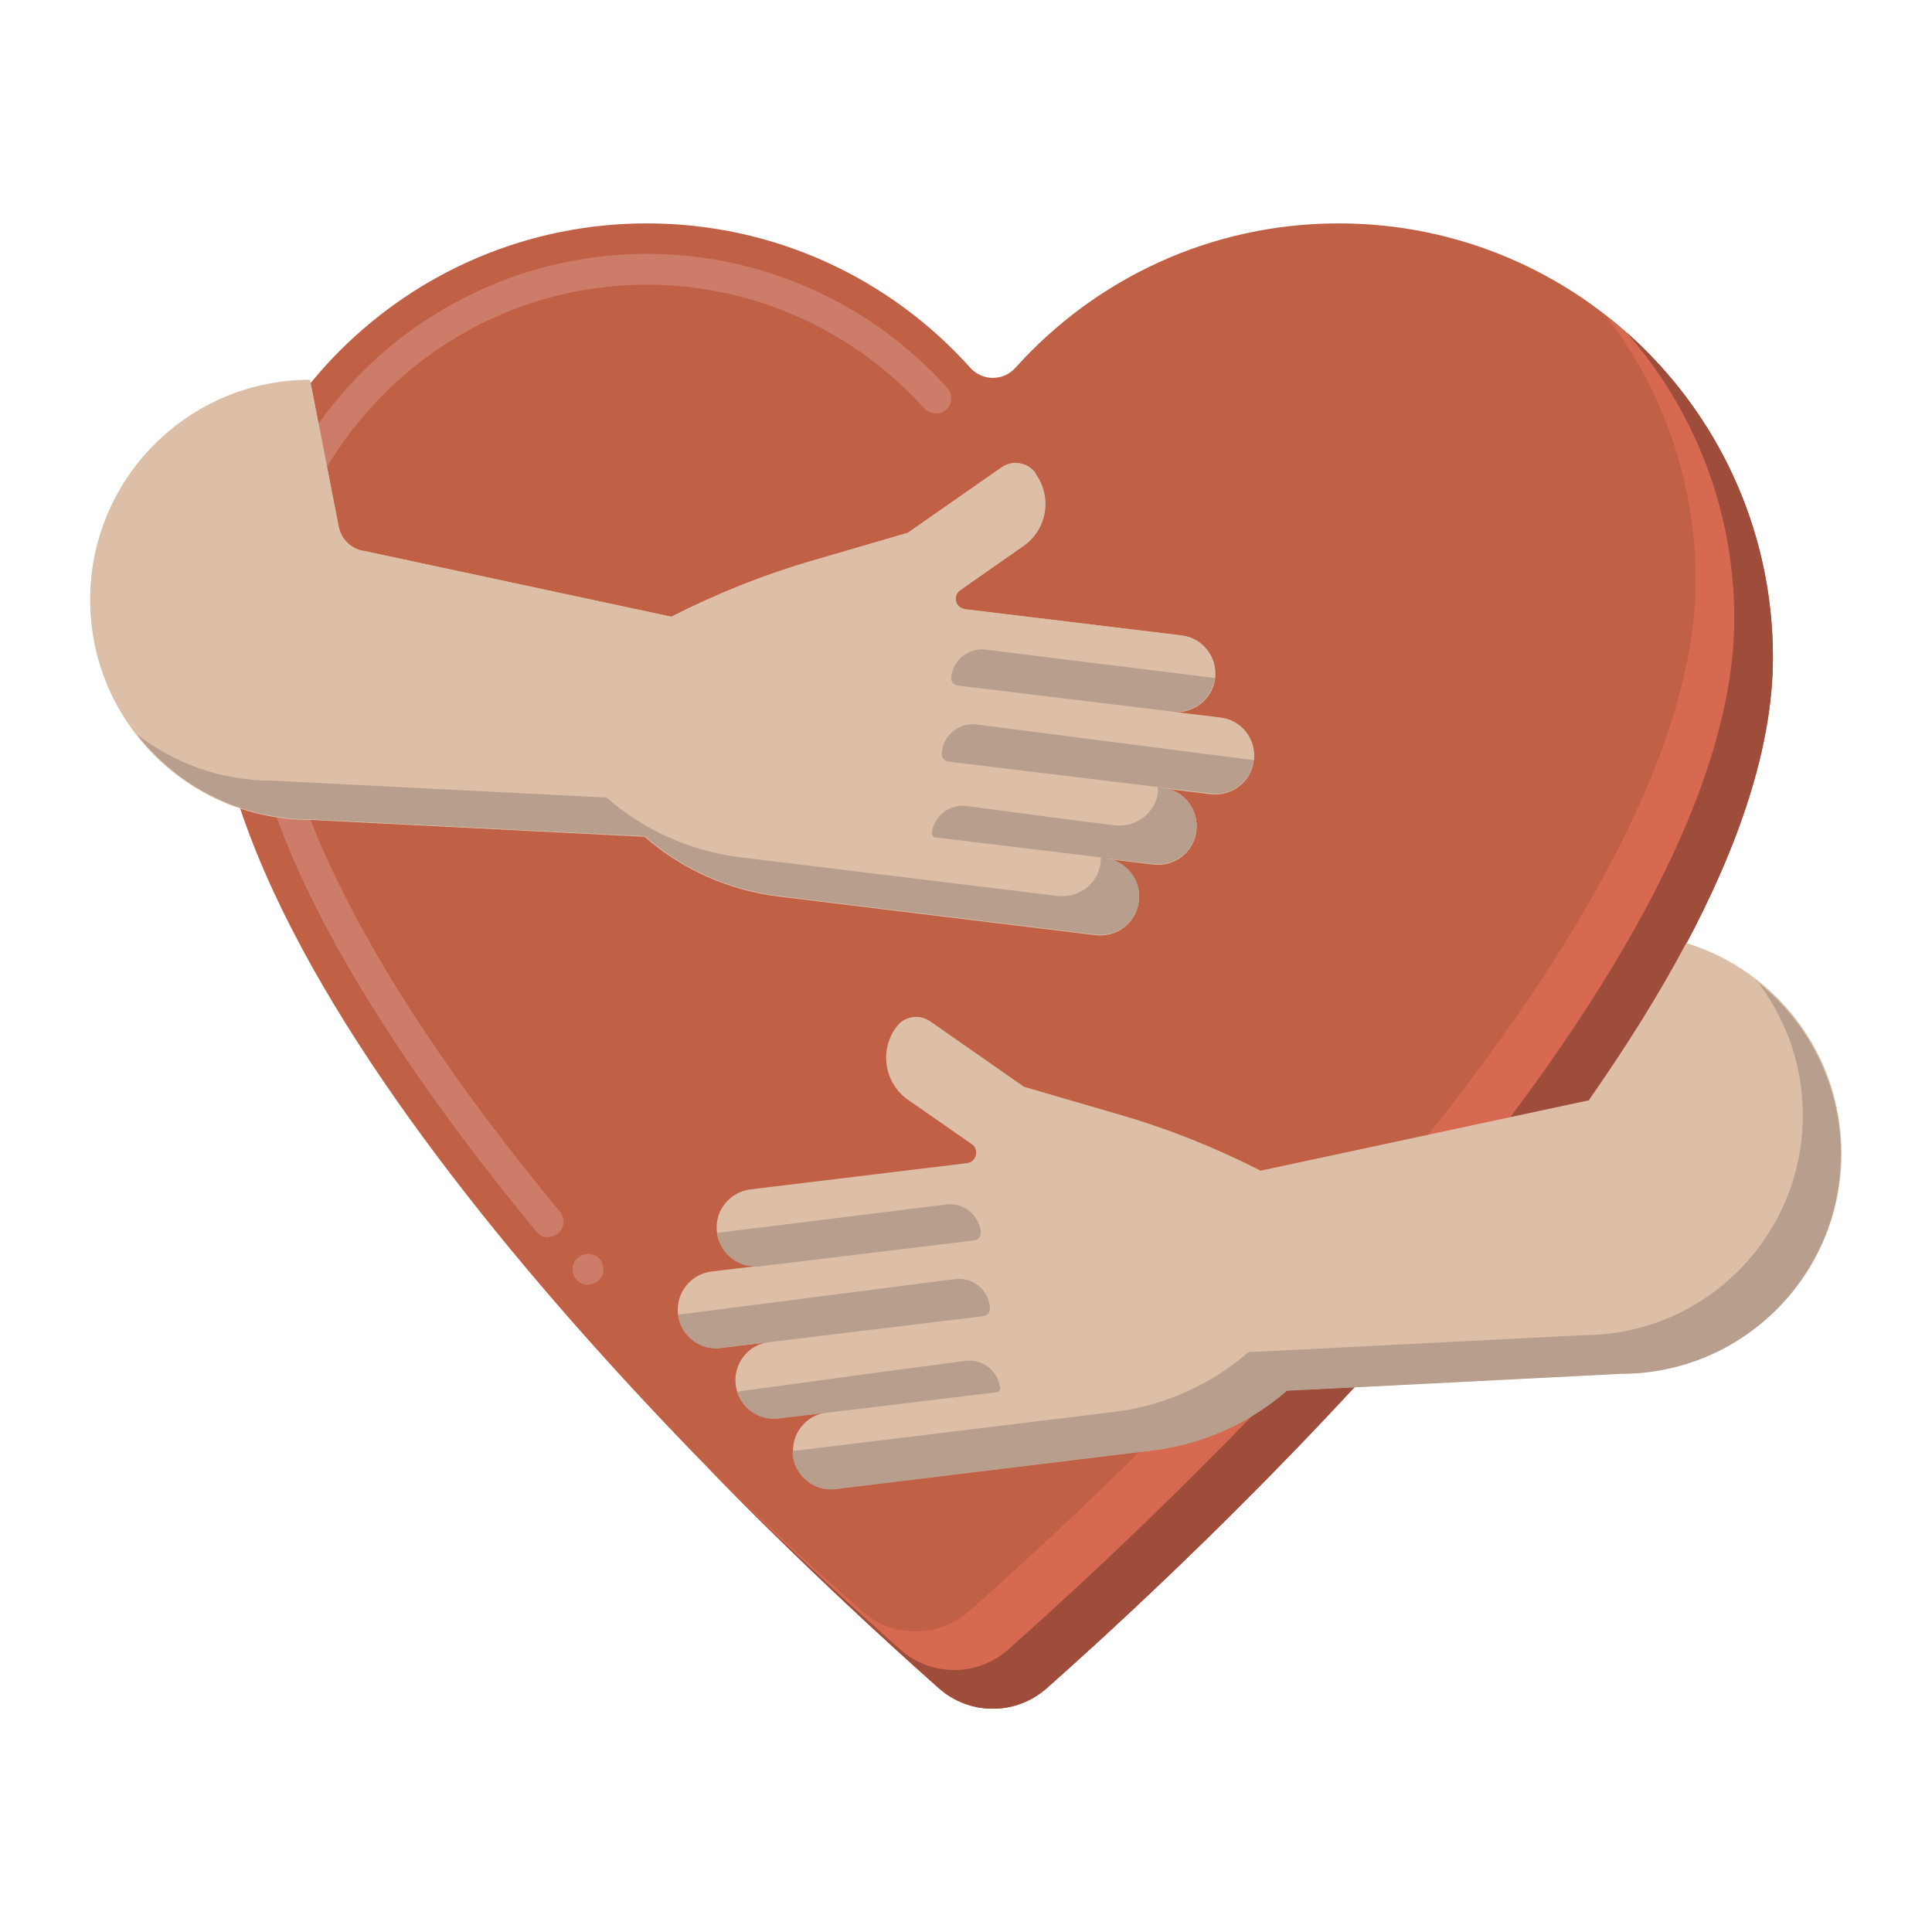 <?xml version="1.0" encoding="UTF-8"?><svg id="uuid-56965bb9-9d24-4f6f-9413-77ebb3fed21a" xmlns="http://www.w3.org/2000/svg" viewBox="0 0 64 64"><defs><style>.uuid-b941d07d-9bb8-48d1-a831-78e6b7b4d349{fill:#d66950;}.uuid-0ae13fef-d869-4dd0-b746-0793d65415b5{fill:#b79e8d;}.uuid-d41d2891-3bf8-4a0a-afa3-a8bf2a2ce4eb{fill:#ce7c6a;}.uuid-18f29f48-c764-41e2-ba00-03c6eb3efe86{fill:#c06145;}.uuid-af2f6456-623c-4b97-beca-1108ab8c7ca6{fill:#ddbfa7;}.uuid-4f7ca516-781c-4d5d-80c0-be9d1f060b72{fill:#9e4d3b;}</style></defs><path class="uuid-18f29f48-c764-41e2-ba00-03c6eb3efe86" d="M44.35,7.4c-4.25,0-8.07,1.84-10.71,4.78-.4.45-1.1.45-1.5,0-2.63-2.93-6.45-4.78-10.71-4.78-7.94,0-14.38,6.44-14.38,14.38,0,11.85,18.2,28.95,24.05,34.14,1.02.91,2.56.91,3.58,0,5.85-5.19,24.05-22.29,24.05-34.14,0-7.94-6.44-14.38-14.38-14.38Z"/><path class="uuid-d41d2891-3bf8-4a0a-afa3-a8bf2a2ce4eb" d="M19.48,42.56c-.15,0-.29-.06-.39-.18-.09-.1-.13-.24-.12-.37,0-.14.07-.26.18-.35.2-.18.54-.15.72.05.18.21.16.54-.05.72-.09.08-.21.12-.33.12ZM18.16,40.99c-.15,0-.3-.07-.39-.19-.01-.02-.03-.03-.04-.05-.02-.02-.03-.04-.05-.06-3.12-3.79-5.52-7.32-7.13-10.47-1.63-3.2-2.46-6.04-2.47-8.45,0-7.37,5.99-13.36,13.36-13.36,3.79,0,7.41,1.62,9.94,4.44.19.21.17.53-.04.72-.2.18-.54.16-.72-.04-2.34-2.6-5.69-4.1-9.18-4.1-3.29,0-6.39,1.29-8.72,3.62-2.33,2.33-3.62,5.43-3.62,8.72,0,2.21.78,4.89,2.36,7.98,1.59,3.13,3.95,6.59,7,10.28.03.04.06.07.09.11.18.22.15.54-.07.72-.09.07-.21.12-.33.12Z"/><path class="uuid-b941d07d-9bb8-48d1-a831-78e6b7b4d349" d="M53.16,10.41c1.89,2.43,3.01,5.49,3.01,8.81,0,11.85-18.2,28.95-24.05,34.14-1.02.91-2.56.91-3.58,0-1.25-1.11-3.07-2.76-5.15-4.79,3.12,3.2,5.96,5.8,7.7,7.35,1.02.91,2.56.91,3.58,0,5.85-5.19,24.05-22.29,24.05-34.14,0-4.62-2.18-8.74-5.57-11.37Z"/><path class="uuid-4f7ca516-781c-4d5d-80c0-be9d1f060b72" d="M53.86,10.99c2.24,2.54,3.59,5.87,3.59,9.51,0,11.85-18.2,28.95-24.05,34.14-1.02.91-2.56.91-3.58,0-1.38-1.22-3.45-3.11-5.8-5.43,2.87,2.91,5.45,5.27,7.08,6.71,1.02.91,2.56.91,3.58,0,5.85-5.19,24.05-22.29,24.05-34.14,0-4.3-1.88-8.15-4.87-10.79Z"/><path class="uuid-af2f6456-623c-4b97-beca-1108ab8c7ca6" d="M12.01,18.24l10.23,2.19h0c1.51-.77,3.09-1.4,4.72-1.87l3.12-.91,3.11-2.17c.36-.25.86-.17,1.12.2v.02c.56.78.37,1.85-.41,2.39l-2.09,1.46c-.15.1-.19.3-.1.46h0c.05.09.15.15.25.17l7.18.87c.7.08,1.19.72,1.11,1.42h0c-.08.7-.72,1.19-1.42,1.11l-7.35-.89,8.94,1.09c.7.08,1.19.72,1.11,1.42h0c-.08.7-.72,1.19-1.42,1.11l-8.94-1.09,7.35.89c.7.08,1.19.72,1.11,1.42h0c-.08.7-.72,1.19-1.42,1.11l-7.35-.89,5.75.7c.7.08,1.19.72,1.11,1.42h0c-.08.7-.72,1.19-1.42,1.11l-5.75-.7-4.75-.58c-1.65-.2-3.2-.89-4.45-1.98h0s-11.08-.56-11.08-.56c-4.02,0-7.28-3.26-7.28-7.28s3.26-7.28,7.28-7.28l.95,4.86c.08.4.39.72.79.8Z"/><path class="uuid-af2f6456-623c-4b97-beca-1108ab8c7ca6" d="M41.53,25.18c-.08.65-.63,1.12-1.26,1.12h-.02s-.09,0-.13-.01l-1.6-.19c.7.08,1.19.72,1.11,1.42-.01.07-.03.15-.05.21-.16.53-.65.9-1.21.9-.05,0-.1,0-.16-.01l-1.6-.19c.7.08,1.19.72,1.11,1.42-.08.64-.62,1.12-1.26,1.12-.05,0-.1,0-.16-.01l-5.75-.7-4.75-.58c-1.65-.2-3.2-.89-4.45-1.98l-11.08-.56c-4.02,0-7.28-3.26-7.28-7.28s3.26-7.28,7.28-7.28l.95,4.86c.08.4.39.72.79.8l10.23,2.19c1.51-.77,3.09-1.4,4.71-1.87l3.12-.91,3.11-2.17c.36-.25.86-.16,1.12.2v.02c.55.78.37,1.85-.41,2.39l-2.09,1.46c-.15.1-.19.3-.1.46.06.09.15.15.26.17l7.18.87c.7.08,1.19.72,1.11,1.41-.07.54-.46.96-.96,1.08-.09.03-.18.04-.28.04h-.02s-.1,0-.15-.01l.12.02,1.47.18c.7.08,1.19.72,1.11,1.41Z"/><path class="uuid-0ae13fef-d869-4dd0-b746-0793d65415b5" d="M40.24,22.46c-.07.54-.46.96-.96,1.08l-.28.04h-.05s-.12-.01-.12-.01l-7.1-.86c-.14-.02-.24-.14-.22-.29h0c.07-.57.58-.97,1.14-.9l7.59.94Z"/><path class="uuid-0ae13fef-d869-4dd0-b746-0793d65415b5" d="M41.53,25.18c-.08.65-.63,1.12-1.26,1.12h-.03s-8.82-1.07-8.82-1.07c-.14-.02-.24-.14-.22-.28v-.05c.07-.57.59-.97,1.15-.9l9.17,1.18Z"/><path class="uuid-0ae13fef-d869-4dd0-b746-0793d65415b5" d="M39.58,27.72c-.16.53-.65.9-1.21.9-.05,0-.1,0-.16-.01l-1.6-.19-5.62-.68c-.07,0-.13-.08-.12-.15h0c.07-.57.59-.96,1.15-.89l3.31.44,4.24.58Z"/><path class="uuid-0ae13fef-d869-4dd0-b746-0793d65415b5" d="M38.52,26.09l-.16-.02c0,.05,0,.1,0,.16h0c-.08.7-.72,1.19-1.42,1.11l-1.59-.19c.7.09,1.19.72,1.11,1.42-.08.7-.72,1.19-1.42,1.11l-5.75-.7-4.75-.58c-1.65-.2-3.2-.89-4.45-1.98h0s-11.08-.56-11.08-.56c-1.68,0-3.23-.57-4.47-1.53,1.33,1.71,3.41,2.81,5.74,2.81l11.08.56h0c1.25,1.09,2.8,1.78,4.45,1.98l4.75.58,5.75.7c.7.08,1.33-.41,1.42-1.11.08-.7-.41-1.33-1.11-1.42l1.59.19c.7.08,1.33-.41,1.42-1.11h0c.08-.7-.41-1.33-1.11-1.42Z"/><path class="uuid-af2f6456-623c-4b97-beca-1108ab8c7ca6" d="M61,38.22c0,4.02-3.26,7.28-7.28,7.28l-8.85.45-2.23.11c-1.26,1.09-2.8,1.78-4.45,1.98l-4.75.58-5.75.7c-.05,0-.1.01-.15.01-.63,0-1.18-.47-1.26-1.12-.09-.7.41-1.33,1.1-1.42l-1.59.19c-.05,0-.1.01-.16.01-.63,0-1.18-.47-1.26-1.12-.08-.69.41-1.33,1.1-1.41l-1.59.19c-.05,0-.1.01-.16.01-.63,0-1.18-.47-1.26-1.12-.08-.7.41-1.33,1.11-1.42l1.51-.18s-.05,0-.07,0c-.63,0-1.18-.47-1.26-1.12-.09-.7.41-1.33,1.11-1.42l7.18-.87c.1-.02.2-.07.25-.17.09-.16.05-.36-.1-.46l-2.1-1.46c-.78-.54-.97-1.61-.42-2.39l.02-.02c.25-.37.75-.45,1.12-.2l3.11,2.17,3.12.91c1.63.47,3.21,1.1,4.72,1.87l10.87-2.33h.02s0-.03,0-.03c1.2-1.72,2.3-3.46,3.21-5.18,2.98.91,5.14,3.68,5.14,6.96Z"/><path class="uuid-0ae13fef-d869-4dd0-b746-0793d65415b5" d="M58.19,32.48c.96,1.23,1.53,2.78,1.53,4.47,0,4.02-3.26,7.28-7.28,7.28l-8.85.45-2.23.11c-1.26,1.09-2.8,1.78-4.45,1.98l-4.75.58-5.75.7s-.1,0-.15.01c0,.05,0,.11,0,.16.08.64.63,1.12,1.26,1.12.05,0,.1,0,.15-.01l5.75-.7,4.75-.58c1.65-.2,3.2-.89,4.45-1.98l2.23-.11,8.85-.45c4.02,0,7.28-3.26,7.28-7.28,0-2.33-1.1-4.41-2.81-5.74Z"/><path class="uuid-0ae13fef-d869-4dd0-b746-0793d65415b5" d="M23.76,40.84c.07.54.46.96.96,1.08l.28.04h.05s.12-.01.12-.01l7.1-.86c.14-.02.24-.14.22-.29h0c-.07-.57-.58-.97-1.14-.9l-7.59.94Z"/><path class="uuid-0ae13fef-d869-4dd0-b746-0793d65415b5" d="M22.47,43.55c.08.65.63,1.12,1.26,1.12h.02s0,0,0,0l8.82-1.07c.14-.02.24-.14.22-.28v-.05c-.07-.57-.59-.97-1.15-.9l-9.17,1.18Z"/><path class="uuid-0ae13fef-d869-4dd0-b746-0793d65415b5" d="M24.42,46.1c.16.53.65.9,1.21.9.05,0,.1,0,.16-.01l1.6-.19,5.62-.68c.07,0,.13-.08.12-.15h0c-.07-.57-.59-.96-1.15-.89l-3.31.44-4.24.58Z"/></svg>